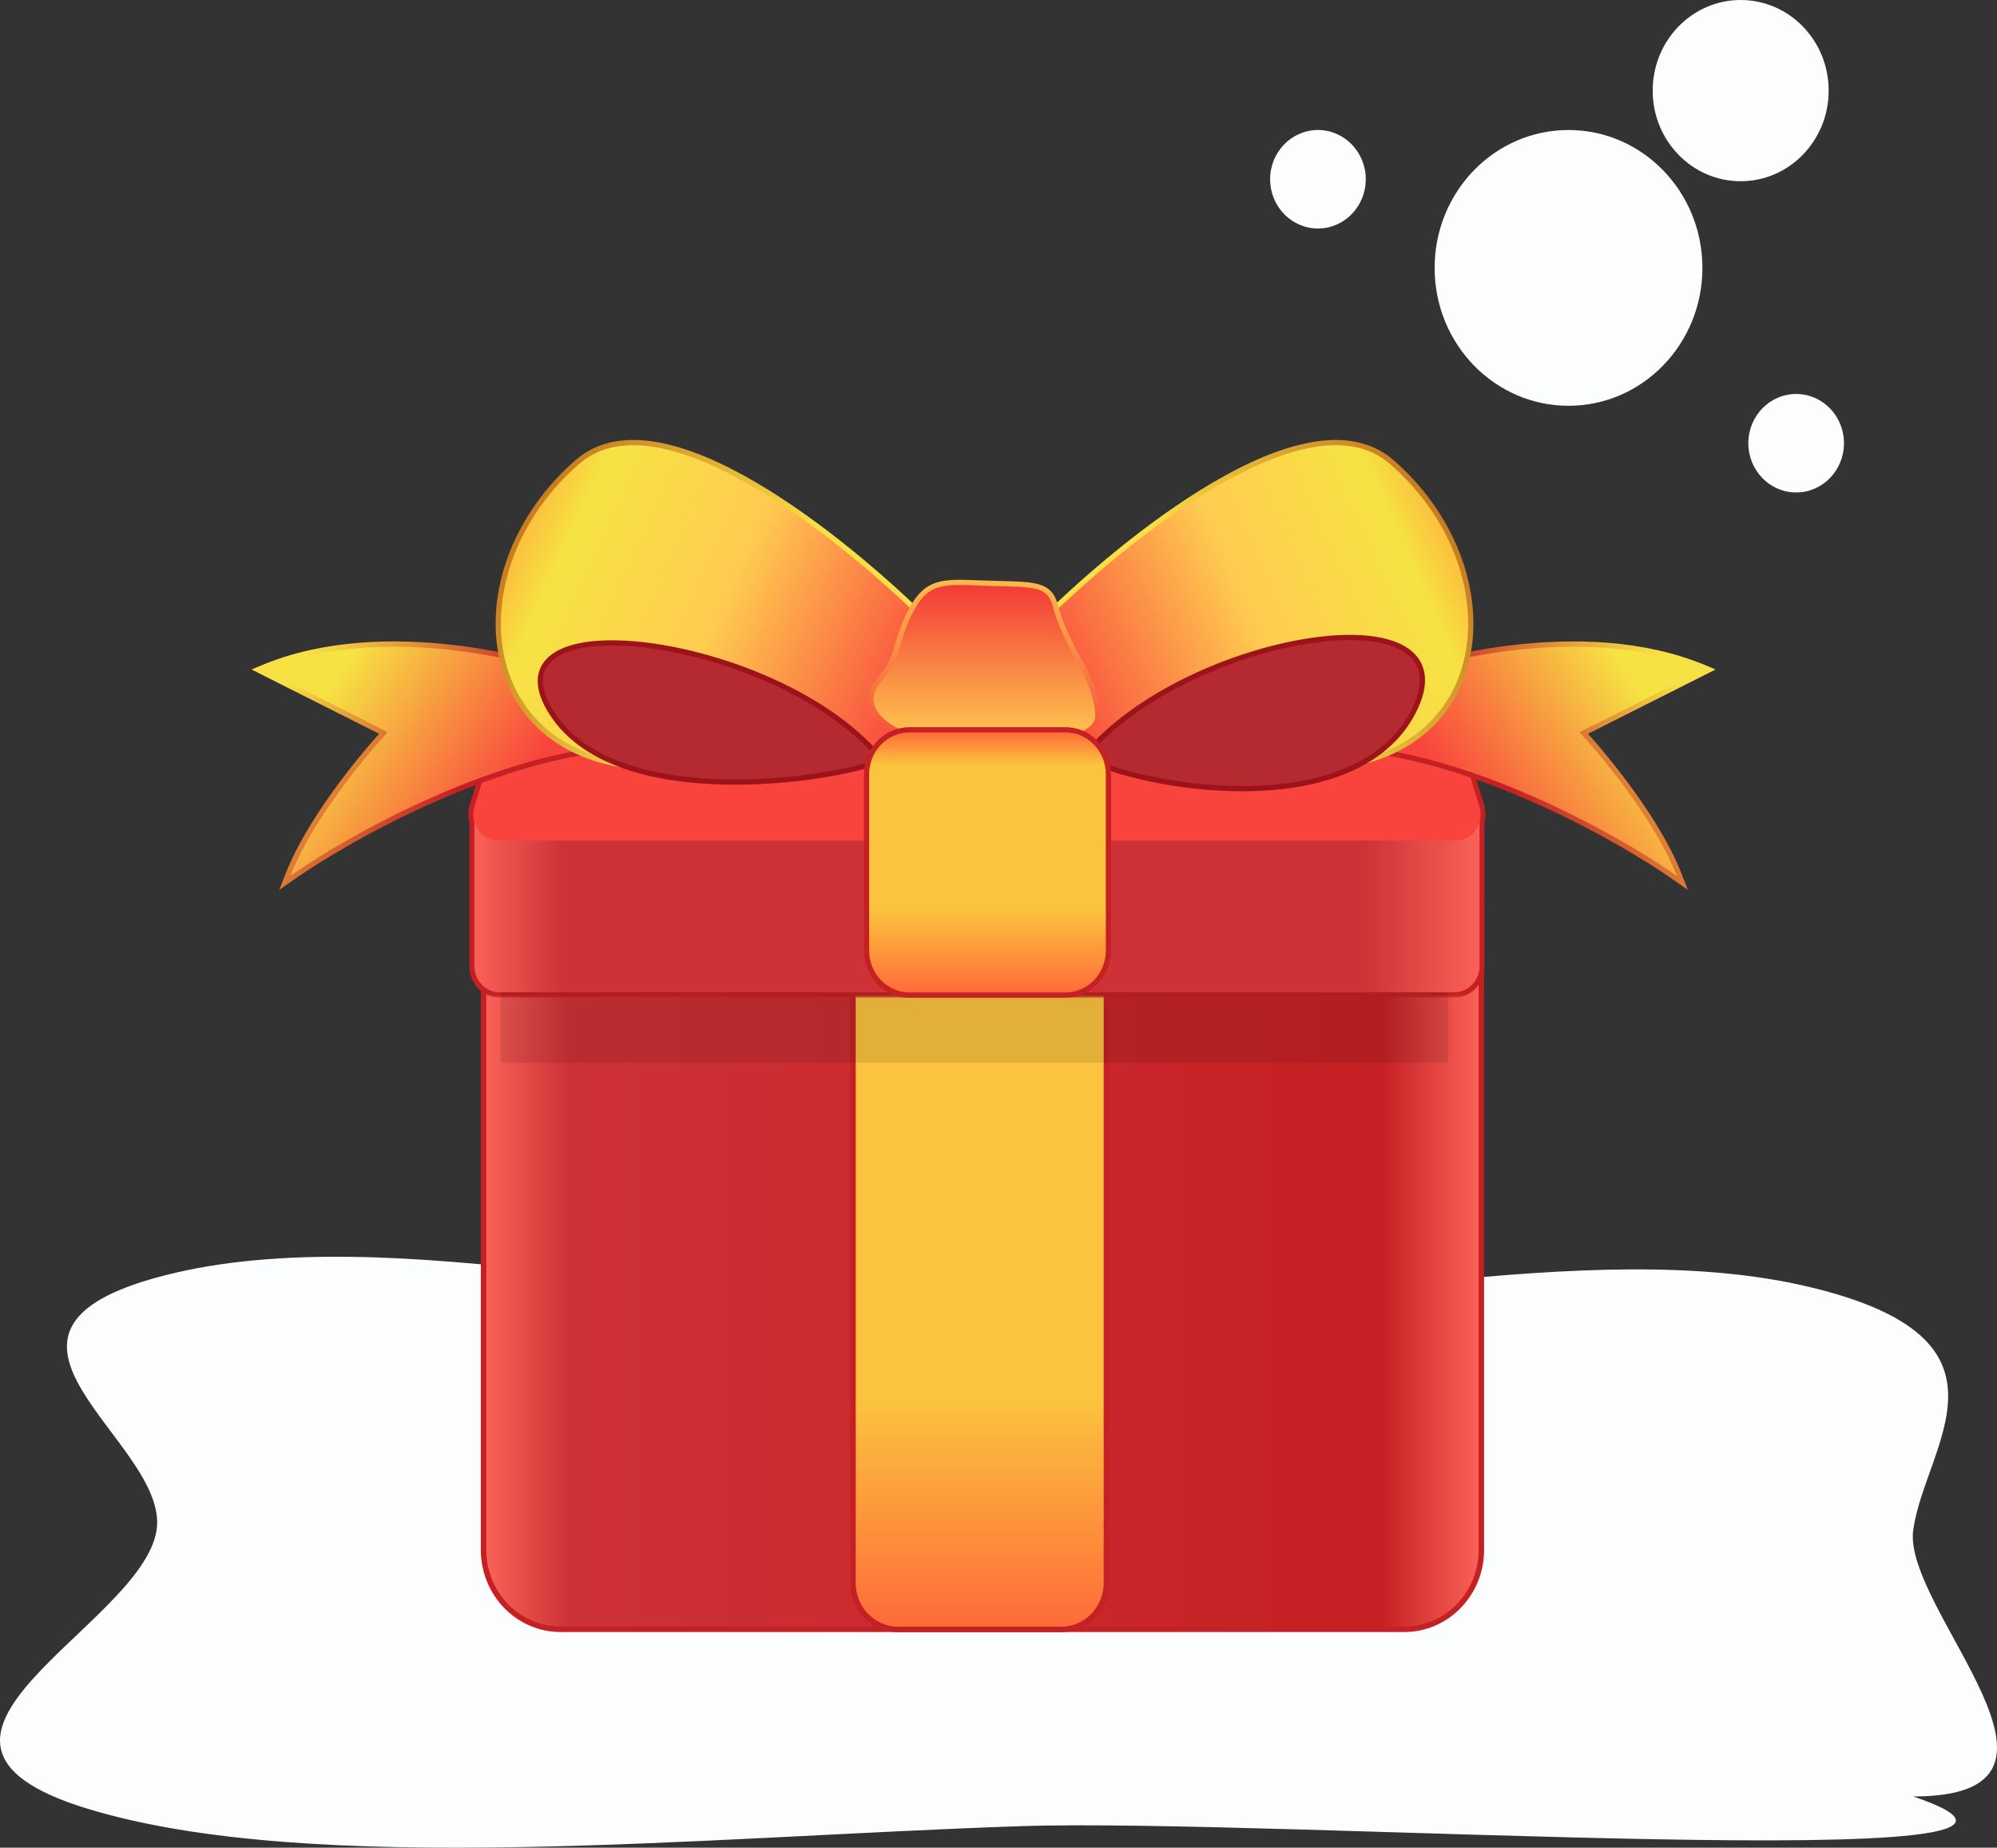 <svg width="507" height="469" viewBox="0 0 507 469" fill="none" xmlns="http://www.w3.org/2000/svg">
<rect x="0" y="0" width="507" height="469" fill="#333333" stroke="none"/>
<g clip-path="url(#clip0_3325_17229)">
<path fill-rule="evenodd" clip-rule="evenodd" d="M255.54 333.745C180.704 333.212 99.561 309.12 42.097 323.656C-14.683 338.019 43.073 365.938 39.763 388.327C36.133 412.884 -34.974 441.586 22.081 459.063C79.095 476.527 178.624 466.216 259.211 463.53C324.565 461.353 547.97 477.092 485.733 455.996C534.953 455.996 482.935 408.475 485.733 388.327C488.725 366.784 515.225 339.914 459.182 326.626C403.241 313.361 326.555 334.251 255.54 333.745Z" fill="#FCFDFF"/>
<path d="M123.445 230.578H122.77V231.272V393.419C122.77 404.544 131.528 413.562 142.334 413.562H356.522C367.326 413.562 376.086 404.544 376.086 393.419V231.272V230.578H375.411H123.445Z" fill="url(#paint0_linear_3325_17229)" stroke="#C52024" stroke-width="1.389"/>
<path d="M269.431 230.616H228.027C221.693 230.616 216.559 235.903 216.559 242.424V401.792C216.559 408.314 221.693 413.6 228.027 413.6H269.431C275.765 413.6 280.9 408.314 280.9 401.792V242.424C280.9 235.903 275.765 230.616 269.431 230.616Z" fill="url(#paint1_linear_3325_17229)" stroke="#C52024" stroke-width="1.389"/>
<path fill-rule="evenodd" clip-rule="evenodd" d="M136.127 169.357C133.325 169.357 130.844 171.223 129.992 173.971L120.461 204.728C120.034 206.109 120.067 207.499 120.455 208.748V245.256C120.455 248.917 123.337 251.885 126.894 251.885H369.18C372.736 251.885 375.618 248.917 375.618 245.256V208.748C376.007 207.498 376.04 206.109 375.611 204.728L366.081 173.972C365.23 171.223 362.749 169.357 359.947 169.357H136.127Z" fill="#F9443D"/>
<mask id="mask0_3325_17229" style="mask-type:luminance" maskUnits="userSpaceOnUse" x="118" y="167" width="260" height="87">
<path d="M377.539 167.357H118.211V253.357H377.539V167.357Z" fill="white"/>
<path fill-rule="evenodd" clip-rule="evenodd" d="M136.127 169.357C133.325 169.357 130.844 171.223 129.992 173.971L120.461 204.728C120.034 206.109 120.067 207.499 120.455 208.748V245.256C120.455 248.917 123.337 251.885 126.894 251.885H369.18C372.736 251.885 375.618 248.917 375.618 245.256V208.748C376.007 207.498 376.04 206.109 375.611 204.728L366.081 173.972C365.23 171.223 362.749 169.357 359.947 169.357H136.127Z" fill="black"/>
</mask>
<g mask="url(#mask0_3325_17229)">
<path d="M120.458 208.748H121.745V208.541L121.684 208.344L120.458 208.748ZM375.621 208.748L374.394 208.344L374.333 208.541V208.748H375.621ZM131.221 174.374C131.903 172.176 133.888 170.683 136.129 170.683V168.032C132.767 168.032 129.79 170.27 128.768 173.569L131.221 174.374ZM121.69 205.131L131.221 174.374L128.768 173.569L119.237 204.325L121.69 205.131ZM121.684 208.344C121.375 207.349 121.347 206.241 121.69 205.131L119.237 204.325C118.726 205.976 118.764 207.648 119.231 209.152L121.684 208.344ZM121.745 245.256V208.748H119.17V245.256H121.745ZM126.896 250.559C124.052 250.559 121.745 248.185 121.745 245.256H119.17C119.17 249.649 122.629 253.211 126.896 253.211V250.559ZM369.182 250.559H126.896V253.211H369.182V250.559ZM374.333 245.256C374.333 248.185 372.027 250.559 369.182 250.559V253.211C373.45 253.211 376.909 249.649 376.909 245.256H374.333ZM374.333 208.748V245.256H376.909V208.748H374.333ZM374.387 205.131C374.731 206.241 374.704 207.349 374.394 208.344L376.847 209.151C377.315 207.648 377.352 205.976 376.841 204.325L374.387 205.131ZM364.857 174.374L374.387 205.131L376.841 204.325L367.311 173.569L364.857 174.374ZM359.949 170.683C362.191 170.683 364.175 172.176 364.857 174.374L367.311 173.569C366.288 170.271 363.312 168.032 359.949 168.032V170.683ZM136.129 170.683H359.949V168.032H136.129V170.683Z" fill="#C52024"/>
</g>
<path opacity="0.1" d="M367.601 243.631H127.133V269.765H367.601V243.631Z" fill="black"/>
<path d="M120.457 206.494H375.62V245.255C375.62 248.916 372.737 251.884 369.181 251.884H126.895C123.339 251.884 120.457 248.916 120.457 245.255V206.494Z" fill="url(#paint2_linear_3325_17229)"/>
<path d="M129.989 173.971C130.84 171.223 133.321 169.357 136.122 169.357H359.943C362.745 169.357 365.226 171.223 366.078 173.972L375.608 204.728C376.934 209.005 373.834 213.372 369.474 213.372H126.592C122.232 213.372 119.133 209.005 120.458 204.728L129.989 173.971Z" fill="#F9443D"/>
<path d="M345.317 174.246L344.977 174.39L344.925 174.766L342.92 189.208L342.824 189.904L343.505 189.962C359.436 191.329 376.396 197.087 391.143 203.749C405.885 210.409 418.374 217.955 425.355 222.86L427.101 224.087L426.316 222.066C421.098 208.637 408.353 192.893 402.076 186.06L432.681 170.641L433.978 169.987L432.639 169.43C417.27 163.045 399.502 162.537 383.577 164.47C367.647 166.403 353.496 170.786 345.317 174.246Z" fill="url(#paint3_linear_3325_17229)" stroke="url(#paint4_linear_3325_17229)" stroke-width="1.326"/>
<path d="M154.099 174.246L154.439 174.39L154.491 174.766L156.495 189.208L156.591 189.904L155.911 189.962C139.98 191.329 123.02 197.087 108.273 203.749C93.531 210.409 81.041 217.955 74.061 222.86L72.315 224.087L73.1 222.066C78.317 208.637 91.062 192.893 97.339 186.06L66.735 170.641L65.438 169.987L66.777 169.43C82.146 163.045 99.913 162.537 115.838 164.47C131.768 166.403 145.92 170.786 154.099 174.246Z" fill="url(#paint5_linear_3325_17229)" stroke="url(#paint6_linear_3325_17229)" stroke-width="1.326"/>
<path d="M265.629 156.498L265.483 156.641L265.442 156.845L260.098 183.666L260.02 184.062L260.325 184.316C267.557 190.3 280.117 194.083 294.768 195.708C309.449 197.337 326.339 196.81 342.326 194.081C361.439 190.819 371.565 177.957 373.178 162.69C374.783 147.474 367.928 129.962 353.324 117.271C347.828 112.495 340.687 111.517 332.887 112.934C325.092 114.35 316.559 118.168 308.154 123.105C291.341 132.98 274.888 147.424 265.629 156.498Z" fill="url(#paint7_linear_3325_17229)" stroke="url(#paint8_linear_3325_17229)" stroke-width="1.326"/>
<path d="M234.27 156.498L234.416 156.641L234.457 156.845L239.8 183.666L239.88 184.062L239.573 184.316C232.343 190.3 219.782 194.083 205.131 195.708C190.45 197.337 173.56 196.81 157.573 194.081C138.46 190.819 128.333 177.957 126.722 162.69C125.115 147.474 131.97 129.962 146.575 117.271C152.071 112.495 159.212 111.517 167.012 112.934C174.806 114.35 183.339 118.168 191.744 123.105C208.557 132.98 225.012 147.424 234.27 156.498Z" fill="url(#paint9_linear_3325_17229)" stroke="url(#paint10_linear_3325_17229)" stroke-width="1.326"/>
<path d="M275.602 191.617L275.035 192.291L275.826 192.656C285.053 196.913 302.632 200.834 319.532 200.097C336.395 199.362 352.881 193.967 359.501 179.263C361.155 175.589 361.526 172.452 360.724 169.866C359.919 167.268 357.973 165.361 355.277 164.066C349.927 161.496 341.398 161.215 331.797 162.756C312.568 165.841 288.467 176.328 275.602 191.617Z" fill="#B52930" stroke="#9D131A" stroke-width="1.326"/>
<path d="M223.292 192.216L223.874 192.908L223.054 193.261C220.472 194.374 214.95 195.787 207.918 196.866C200.871 197.949 192.252 198.704 183.455 198.479C174.661 198.255 165.661 197.051 157.862 194.197C150.063 191.342 143.419 186.818 139.425 179.923C137.435 176.486 136.785 173.511 137.398 171.023C138.016 168.516 139.869 166.678 142.501 165.427C147.723 162.944 156.333 162.606 166.095 164.032C175.891 165.463 186.967 168.688 197.198 173.458C207.422 178.225 216.844 184.553 223.292 192.216Z" fill="#B52930" stroke="#9D131A" stroke-width="1.326"/>
<path d="M273.971 167.64L273.963 167.626L273.925 167.557C273.891 167.497 273.84 167.406 273.775 167.289C273.646 167.055 273.461 166.714 273.232 166.287C272.776 165.433 272.153 164.238 271.49 162.872C270.157 160.126 268.682 156.742 268.032 154.067C267.684 152.632 267.189 151.501 266.409 150.64C265.624 149.772 264.606 149.236 263.318 148.891C262.04 148.549 260.462 148.385 258.524 148.283C257.11 148.21 255.479 148.168 253.604 148.121C252.902 148.103 252.166 148.085 251.393 148.063C250.25 148.031 249.171 147.99 248.154 147.952C246.625 147.894 245.237 147.842 243.984 147.833C241.89 147.818 240.088 147.923 238.496 148.343C235.228 149.206 232.988 151.364 230.761 155.997C229.251 159.137 228.542 161.489 227.931 163.514C227.749 164.114 227.577 164.686 227.394 165.241C226.607 167.642 225.611 169.851 222.842 173.042C221.283 174.838 220.742 176.901 221.309 178.956C221.864 180.975 223.454 182.867 225.905 184.455C230.804 187.63 239.394 189.762 251.381 189.277C255.857 189.391 262.571 189.184 268.186 188.184C270.991 187.684 273.57 186.979 275.464 185.988C277.331 185.011 278.739 183.641 278.739 181.737C278.739 178.565 277.522 175.021 276.344 172.319C275.751 170.957 275.158 169.788 274.714 168.96C274.491 168.545 274.306 168.215 274.174 167.987C274.109 167.874 274.057 167.786 274.022 167.725L273.981 167.656L273.971 167.64Z" fill="url(#paint11_linear_3325_17229)" stroke="url(#paint12_linear_3325_17229)" stroke-width="1.326"/>
<path d="M270.463 185.237H230.949C224.904 185.237 220.004 190.282 220.004 196.506V241.315C220.004 247.539 224.904 252.585 230.949 252.585H270.463C276.508 252.585 281.409 247.539 281.409 241.315V196.506C281.409 190.282 276.508 185.237 270.463 185.237Z" fill="url(#paint13_linear_3325_17229)" stroke="#C52024" stroke-width="1.326"/>
<path d="M398.217 103C416.991 103 432.211 87.33 432.211 68C432.211 48.67 416.991 33 398.217 33C379.442 33 364.223 48.67 364.223 68C364.223 87.33 379.442 103 398.217 103Z" fill="#FCFDFF"/>
<path d="M441.925 46C454.263 46 464.264 35.703 464.264 23C464.264 10.297 454.263 0 441.925 0C429.587 0 419.586 10.297 419.586 23C419.586 35.703 429.587 46 441.925 46Z" fill="#FCFDFF"/>
<path d="M334.602 58C341.307 58 346.743 52.404 346.743 45.5C346.743 38.596 341.307 33 334.602 33C327.897 33 322.461 38.596 322.461 45.5C322.461 52.404 327.897 58 334.602 58Z" fill="#FCFDFF"/>
<path d="M456.008 125C462.713 125 468.149 119.404 468.149 112.5C468.149 105.596 462.713 100 456.008 100C449.303 100 443.867 105.596 443.867 112.5C443.867 119.404 449.303 125 456.008 125Z" fill="#FCFDFF"/>
</g>
<defs>
<linearGradient id="paint0_linear_3325_17229" x1="375.411" y1="303.334" x2="123.445" y2="303.334" gradientUnits="userSpaceOnUse">
<stop stop-color="#FA6157"/>
<stop offset="0.098" stop-color="#C52024"/>
<stop offset="0.917" stop-color="#CD3236"/>
<stop offset="1" stop-color="#FA6157"/>
</linearGradient>
<linearGradient id="paint1_linear_3325_17229" x1="248.729" y1="231.311" x2="248.729" y2="412.906" gradientUnits="userSpaceOnUse">
<stop stop-color="#FF6B39"/>
<stop offset="0.125" stop-color="#FBC33E"/>
<stop offset="0.682" stop-color="#FBC33E"/>
<stop offset="1" stop-color="#FF6B39"/>
</linearGradient>
<linearGradient id="paint2_linear_3325_17229" x1="120.457" y1="251.884" x2="375.62" y2="251.884" gradientUnits="userSpaceOnUse">
<stop stop-color="#FA6157"/>
<stop offset="0.089" stop-color="#CD3236"/>
<stop offset="0.885" stop-color="#CD3236"/>
<stop offset="1" stop-color="#FA6157"/>
</linearGradient>
<linearGradient id="paint3_linear_3325_17229" x1="425.05" y1="167.982" x2="369.985" y2="203.637" gradientUnits="userSpaceOnUse">
<stop offset="0.169" stop-color="#F6E343"/>
<stop offset="1" stop-color="#F9443D"/>
</linearGradient>
<linearGradient id="paint4_linear_3325_17229" x1="421.71" y1="166.607" x2="379.52" y2="195.027" gradientUnits="userSpaceOnUse">
<stop stop-color="#F8DF46"/>
<stop offset="1" stop-color="#C52024"/>
</linearGradient>
<linearGradient id="paint5_linear_3325_17229" x1="74.366" y1="167.982" x2="129.431" y2="203.637" gradientUnits="userSpaceOnUse">
<stop offset="0.169" stop-color="#F6E343"/>
<stop offset="1" stop-color="#F9443D"/>
</linearGradient>
<linearGradient id="paint6_linear_3325_17229" x1="77.705" y1="166.607" x2="119.896" y2="195.027" gradientUnits="userSpaceOnUse">
<stop stop-color="#F8DF46"/>
<stop offset="1" stop-color="#C52024"/>
</linearGradient>
<linearGradient id="paint7_linear_3325_17229" x1="366.268" y1="136.346" x2="270.452" y2="179.6" gradientUnits="userSpaceOnUse">
<stop stop-color="#FBC33E"/>
<stop offset="0.1" stop-color="#F6E343"/>
<stop offset="0.495" stop-color="#FFCC50"/>
<stop offset="1" stop-color="#F94E3E"/>
</linearGradient>
<linearGradient id="paint8_linear_3325_17229" x1="359.285" y1="116.518" x2="302.193" y2="150.524" gradientUnits="userSpaceOnUse">
<stop stop-color="#C57920"/>
<stop offset="1" stop-color="#F8DF46"/>
</linearGradient>
<linearGradient id="paint9_linear_3325_17229" x1="133.631" y1="136.346" x2="229.446" y2="179.6" gradientUnits="userSpaceOnUse">
<stop stop-color="#FBC33E"/>
<stop offset="0.1" stop-color="#F6E343"/>
<stop offset="0.495" stop-color="#FFCC50"/>
<stop offset="1" stop-color="#F94E3E"/>
</linearGradient>
<linearGradient id="paint10_linear_3325_17229" x1="140.614" y1="116.518" x2="197.706" y2="150.524" gradientUnits="userSpaceOnUse">
<stop stop-color="#C57920"/>
<stop offset="1" stop-color="#F8DF46"/>
</linearGradient>
<linearGradient id="paint11_linear_3325_17229" x1="249.914" y1="148.495" x2="249.914" y2="188.683" gradientUnits="userSpaceOnUse">
<stop stop-color="#F33A36"/>
<stop offset="1" stop-color="#FFCC50"/>
</linearGradient>
<linearGradient id="paint12_linear_3325_17229" x1="249.914" y1="148.495" x2="249.914" y2="188.683" gradientUnits="userSpaceOnUse">
<stop stop-color="#FEB74D"/>
<stop offset="1" stop-color="#F54E3A"/>
</linearGradient>
<linearGradient id="paint13_linear_3325_17229" x1="250.707" y1="185.9" x2="250.707" y2="251.922" gradientUnits="userSpaceOnUse">
<stop stop-color="#FF6B39"/>
<stop offset="0.125" stop-color="#FBC33E"/>
<stop offset="0.682" stop-color="#FBC33E"/>
<stop offset="1" stop-color="#FF6B39"/>
</linearGradient>
<clipPath id="clip0_3325_17229">
<rect width="507" height="469" fill="white"/>
</clipPath>
</defs>
</svg>
